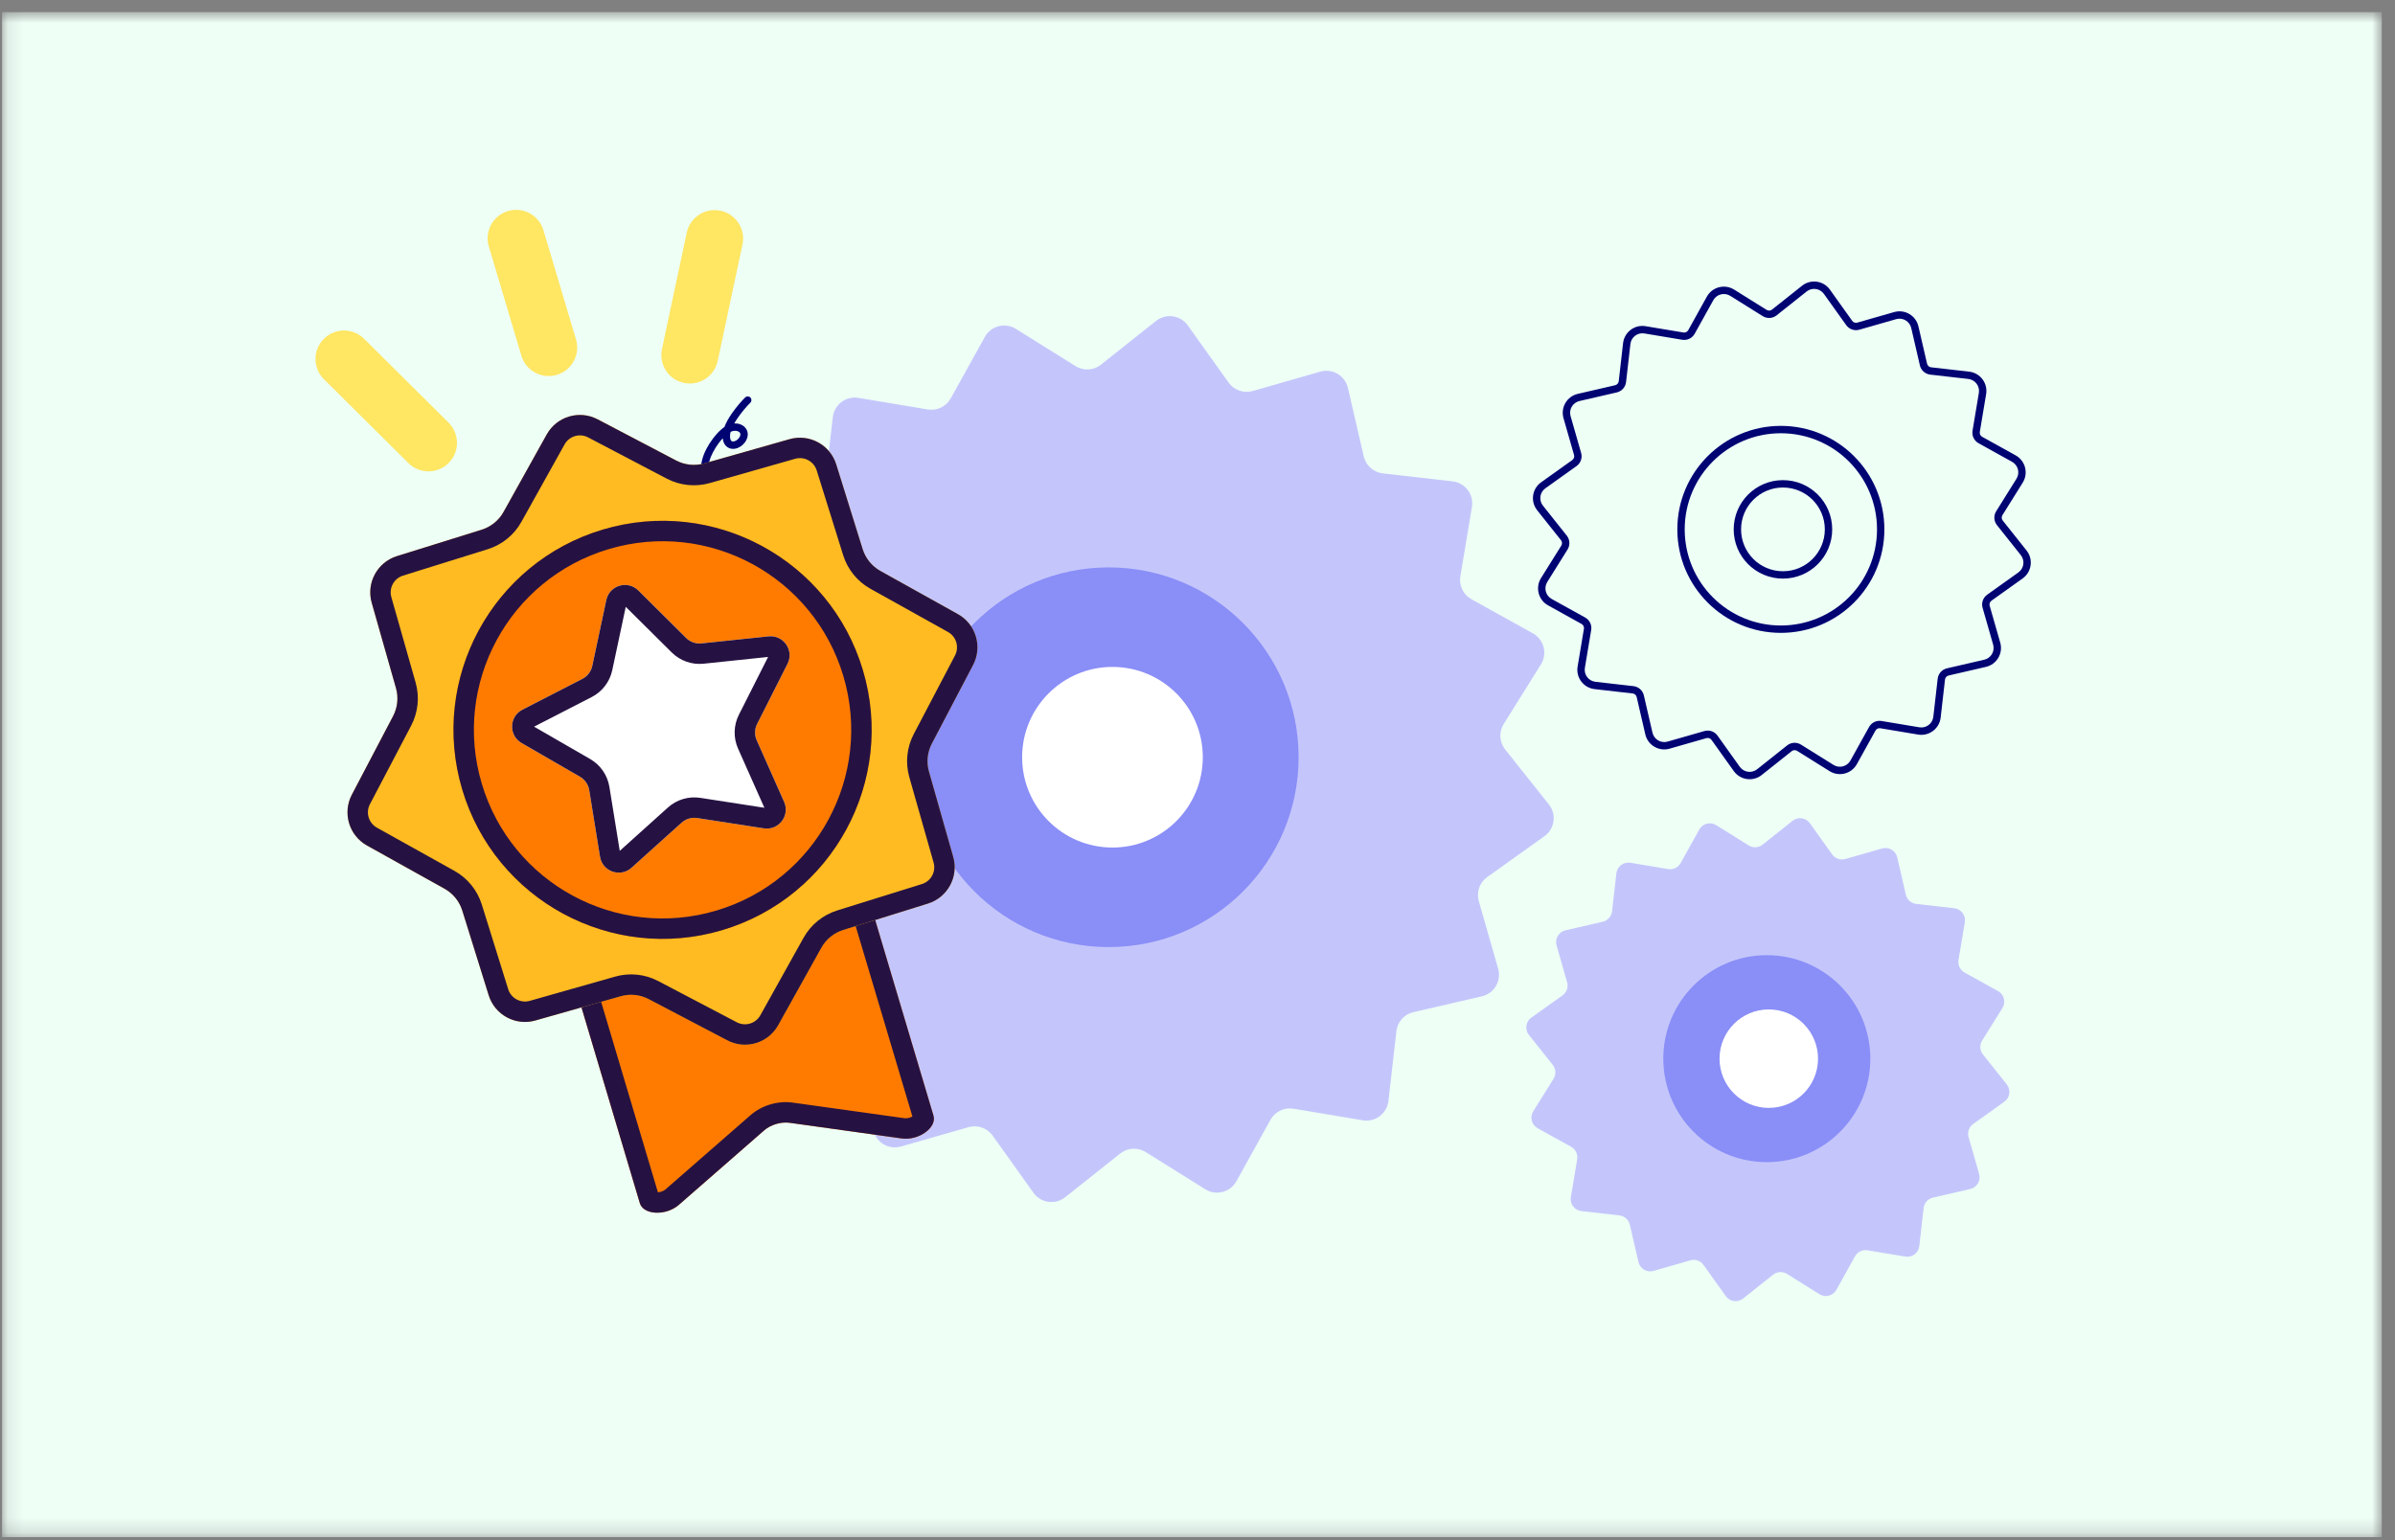 <svg width="157" height="101" viewBox="0 0 157 101" fill="none" xmlns="http://www.w3.org/2000/svg">
<rect x="0" y="0" width="157" height="101" fill="#808080" stroke="none"/>
<mask id="mask0_559_11685" style="mask-type:alpha" maskUnits="userSpaceOnUse" x="0" y="0" width="157" height="101">
<rect x="0.134" y="0.794" width="156" height="100" fill="#D9D9D9"/>
</mask>
<g mask="url(#mask0_559_11685)">
<rect x="0.134" y="0.794" width="156" height="100" fill="#EEFFF6"/>
<path d="M95.224 31.564C96.049 31.658 96.627 32.425 96.49 33.244L95.731 37.788C95.63 38.394 95.921 38.997 96.458 39.295L100.487 41.53C101.213 41.933 101.453 42.862 101.014 43.566L98.573 47.474C98.248 47.995 98.286 48.664 98.668 49.145L101.535 52.751C102.052 53.401 101.918 54.352 101.242 54.834L97.492 57.511C96.993 57.867 96.772 58.5 96.941 59.091L98.209 63.52C98.438 64.318 97.951 65.145 97.142 65.332L92.653 66.37C92.055 66.508 91.608 67.008 91.539 67.618L91.016 72.195C90.921 73.021 90.155 73.598 89.336 73.461L84.792 72.702C84.186 72.601 83.582 72.892 83.284 73.429L81.05 77.458C80.647 78.184 79.718 78.425 79.013 77.985L75.105 75.545C74.585 75.219 73.915 75.257 73.435 75.639L69.828 78.506C69.178 79.023 68.228 78.89 67.745 78.214L65.069 74.464C64.712 73.964 64.079 73.743 63.489 73.912L59.06 75.181C58.262 75.409 57.435 74.922 57.248 74.113L56.21 69.624C56.072 69.026 55.572 68.58 54.961 68.51L50.384 67.987C49.559 67.893 48.981 67.126 49.118 66.307L49.877 61.763C49.978 61.157 49.687 60.554 49.15 60.256L45.121 58.021C44.395 57.618 44.155 56.689 44.595 55.985L47.035 52.077C47.36 51.556 47.322 50.887 46.94 50.406L44.073 46.8C43.556 46.15 43.69 45.199 44.366 44.717L48.116 42.04C48.616 41.683 48.837 41.051 48.667 40.46L47.399 36.031C47.17 35.233 47.657 34.406 48.467 34.219L52.955 33.181C53.553 33.043 54 32.543 54.069 31.933L54.593 27.355C54.687 26.53 55.453 25.953 56.272 26.09L60.817 26.849C61.422 26.95 62.026 26.659 62.324 26.122L64.559 22.093C64.961 21.366 65.891 21.126 66.595 21.566L70.503 24.006C71.024 24.331 71.693 24.294 72.174 23.911L75.78 21.044C76.43 20.528 77.38 20.661 77.863 21.337L80.539 25.087C80.896 25.587 81.529 25.808 82.119 25.639L86.548 24.37C87.347 24.142 88.174 24.629 88.361 25.438L89.398 29.927C89.537 30.525 90.037 30.971 90.647 31.041L95.224 31.564Z" fill="#C4C6FB"/>
<path d="M85.128 49.654C85.128 56.529 79.554 62.103 72.679 62.103C65.804 62.103 60.231 56.529 60.231 49.654C60.231 42.779 65.804 37.206 72.679 37.206C79.554 37.206 85.128 42.779 85.128 49.654Z" fill="#8A8EF7"/>
<path d="M78.848 49.654C78.848 52.925 76.197 55.576 72.926 55.576C69.655 55.576 67.004 52.925 67.004 49.654C67.004 46.383 69.655 43.732 72.926 43.732C76.197 43.732 78.848 46.383 78.848 49.654Z" fill="white"/>
<path d="M128.111 59.557C128.56 59.609 128.875 60.026 128.801 60.473L128.387 62.95C128.332 63.281 128.49 63.61 128.783 63.772L130.98 64.99C131.375 65.21 131.506 65.717 131.267 66.101L129.936 68.231C129.759 68.515 129.78 68.88 129.988 69.142L131.551 71.108C131.833 71.462 131.76 71.981 131.391 72.243L129.347 73.703C129.075 73.897 128.954 74.242 129.046 74.564L129.738 76.978C129.863 77.414 129.597 77.865 129.156 77.967L126.709 78.532C126.383 78.608 126.139 78.88 126.101 79.213L125.816 81.708C125.765 82.158 125.347 82.473 124.9 82.398L122.423 81.985C122.093 81.93 121.764 82.088 121.601 82.381L120.383 84.577C120.163 84.973 119.657 85.104 119.273 84.865L117.142 83.534C116.858 83.357 116.494 83.378 116.232 83.586L114.266 85.149C113.911 85.431 113.393 85.358 113.13 84.989L111.671 82.945C111.476 82.672 111.131 82.552 110.81 82.644L108.395 83.336C107.96 83.46 107.509 83.195 107.407 82.754L106.841 80.307C106.766 79.981 106.493 79.737 106.161 79.699L103.665 79.414C103.215 79.363 102.9 78.945 102.975 78.498L103.389 76.021C103.444 75.691 103.285 75.362 102.992 75.199L100.796 73.981C100.4 73.761 100.269 73.255 100.509 72.871L101.839 70.74C102.017 70.456 101.996 70.091 101.788 69.829L100.225 67.863C99.943 67.509 100.016 66.991 100.384 66.728L102.429 65.269C102.701 65.074 102.821 64.729 102.729 64.407L102.038 61.993C101.913 61.557 102.179 61.107 102.62 61.005L105.067 60.439C105.393 60.364 105.636 60.091 105.674 59.758L105.959 57.263C106.011 56.813 106.429 56.498 106.875 56.573L109.353 56.987C109.683 57.042 110.012 56.883 110.174 56.59L111.393 54.394C111.612 53.998 112.119 53.867 112.503 54.107L114.633 55.437C114.917 55.614 115.282 55.594 115.544 55.385L117.51 53.822C117.865 53.541 118.383 53.614 118.646 53.982L120.105 56.026C120.299 56.299 120.644 56.419 120.966 56.327L123.381 55.636C123.816 55.511 124.267 55.776 124.369 56.218L124.935 58.665C125.01 58.991 125.283 59.234 125.615 59.272L128.111 59.557Z" fill="#C4C6FB"/>
<path d="M122.607 69.42C122.607 73.168 119.568 76.206 115.82 76.206C112.072 76.206 109.034 73.168 109.034 69.42C109.034 65.672 112.072 62.633 115.82 62.633C119.568 62.633 122.607 65.672 122.607 69.42Z" fill="#8A8EF7"/>
<path d="M119.178 69.42C119.178 71.203 117.733 72.648 115.95 72.648C114.167 72.648 112.721 71.203 112.721 69.42C112.721 67.637 114.167 66.191 115.95 66.191C117.733 66.191 119.178 67.637 119.178 69.42Z" fill="white"/>
<path fill-rule="evenodd" clip-rule="evenodd" d="M130.197 25.845L129.783 28.323C129.761 28.451 129.823 28.579 129.937 28.642L132.133 29.86C132.771 30.214 132.982 31.031 132.596 31.649L131.266 33.78C131.197 33.89 131.205 34.032 131.286 34.134L132.849 36.1C133.303 36.671 133.185 37.506 132.591 37.93L130.547 39.389C130.441 39.465 130.394 39.599 130.43 39.724L131.122 42.138C131.323 42.84 130.895 43.566 130.184 43.73L127.737 44.296C127.61 44.325 127.516 44.431 127.501 44.561L127.216 47.056C127.133 47.781 126.46 48.288 125.74 48.168L123.263 47.754C123.134 47.733 123.006 47.794 122.943 47.908L121.725 50.105C121.371 50.743 120.555 50.954 119.936 50.567L117.806 49.237C117.695 49.168 117.553 49.176 117.452 49.257L115.486 50.82C114.914 51.274 114.079 51.157 113.656 50.563L112.196 48.519C112.121 48.413 111.987 48.366 111.862 48.402L109.447 49.093C108.746 49.294 108.019 48.866 107.855 48.155L107.289 45.708C107.26 45.581 107.154 45.487 107.025 45.472L104.529 45.187C103.805 45.104 103.297 44.431 103.417 43.711L103.831 41.234C103.853 41.106 103.791 40.978 103.677 40.915L101.481 39.696C100.843 39.343 100.632 38.526 101.018 37.907L102.348 35.777C102.417 35.667 102.409 35.525 102.328 35.423L100.765 33.457C100.311 32.886 100.429 32.051 101.023 31.627L103.067 30.168C103.173 30.092 103.22 29.958 103.184 29.833L102.492 27.419C102.291 26.717 102.719 25.991 103.43 25.826L105.877 25.261C106.004 25.231 106.098 25.125 106.113 24.996L106.398 22.501C106.481 21.776 107.154 21.268 107.874 21.389L110.351 21.802C110.48 21.824 110.608 21.762 110.671 21.648L111.889 19.452C112.243 18.814 113.059 18.603 113.678 18.989L115.808 20.32C115.919 20.389 116.061 20.381 116.162 20.3L118.129 18.737C118.7 18.283 119.535 18.4 119.958 18.994L121.418 21.038C121.493 21.144 121.627 21.191 121.752 21.155L124.167 20.464C124.868 20.263 125.595 20.691 125.759 21.401L126.325 23.849C126.354 23.975 126.46 24.07 126.589 24.085L129.085 24.37C129.809 24.453 130.317 25.126 130.197 25.845ZM129.72 25.766C129.794 25.319 129.48 24.901 129.03 24.85L126.534 24.565C126.202 24.527 125.929 24.284 125.854 23.957L125.288 21.51C125.186 21.069 124.735 20.804 124.3 20.928L121.885 21.62C121.564 21.712 121.219 21.592 121.024 21.319L119.565 19.275C119.302 18.906 118.784 18.834 118.429 19.115L116.463 20.678C116.201 20.886 115.836 20.907 115.552 20.73L113.422 19.399C113.038 19.16 112.531 19.291 112.312 19.687L111.093 21.883C110.931 22.176 110.602 22.334 110.272 22.279L107.794 21.866C107.348 21.791 106.93 22.106 106.879 22.556L106.594 25.051C106.556 25.384 106.312 25.656 105.986 25.732L103.539 26.297C103.098 26.399 102.832 26.85 102.957 27.285L103.648 29.7C103.741 30.022 103.62 30.367 103.348 30.561L101.303 32.02C100.935 32.283 100.862 32.802 101.144 33.156L102.707 35.122C102.915 35.384 102.936 35.749 102.758 36.033L101.428 38.163C101.188 38.547 101.319 39.054 101.715 39.274L103.912 40.492C104.204 40.654 104.363 40.983 104.308 41.314L103.894 43.791C103.82 44.237 104.134 44.655 104.584 44.707L107.08 44.992C107.412 45.03 107.685 45.273 107.76 45.599L108.326 48.047C108.428 48.488 108.879 48.753 109.314 48.629L111.729 47.937C112.051 47.845 112.395 47.965 112.59 48.238L114.049 50.282C114.312 50.651 114.83 50.723 115.185 50.442L117.151 48.879C117.413 48.67 117.778 48.65 118.062 48.827L120.192 50.157C120.576 50.397 121.083 50.266 121.302 49.87L122.521 47.674C122.683 47.381 123.012 47.222 123.342 47.278L125.82 47.691C126.266 47.766 126.684 47.451 126.735 47.001L127.021 44.506C127.059 44.173 127.302 43.901 127.628 43.825L130.075 43.259C130.516 43.157 130.782 42.706 130.657 42.271L129.966 39.857C129.873 39.535 129.994 39.19 130.266 38.995L132.311 37.536C132.679 37.273 132.752 36.755 132.47 36.401L130.907 34.435C130.699 34.173 130.678 33.808 130.856 33.524L132.186 31.393C132.426 31.009 132.295 30.503 131.899 30.283L129.702 29.065C129.41 28.902 129.251 28.573 129.306 28.243L129.72 25.766Z" fill="#000473"/>
<path fill-rule="evenodd" clip-rule="evenodd" d="M116.741 41.016C120.222 41.016 123.044 38.194 123.044 34.713C123.044 31.232 120.222 28.41 116.741 28.41C113.26 28.41 110.438 31.232 110.438 34.713C110.438 38.194 113.26 41.016 116.741 41.016ZM116.741 41.499C120.489 41.499 123.527 38.461 123.527 34.713C123.527 30.965 120.489 27.926 116.741 27.926C112.993 27.926 109.954 30.965 109.954 34.713C109.954 38.461 112.993 41.499 116.741 41.499Z" fill="#000473"/>
<path fill-rule="evenodd" clip-rule="evenodd" d="M116.878 37.458C118.394 37.458 119.623 36.229 119.623 34.713C119.623 33.197 118.394 31.968 116.878 31.968C115.362 31.968 114.133 33.197 114.133 34.713C114.133 36.229 115.362 37.458 116.878 37.458ZM116.878 37.941C118.661 37.941 120.107 36.496 120.107 34.713C120.107 32.93 118.661 31.484 116.878 31.484C115.095 31.484 113.649 32.93 113.649 34.713C113.649 36.496 115.095 37.941 116.878 37.941Z" fill="#000473"/>
<path fill-rule="evenodd" clip-rule="evenodd" d="M49.188 26.064C49.282 26.159 49.282 26.312 49.188 26.406C48.975 26.618 48.651 26.983 48.373 27.384C48.284 27.513 48.203 27.641 48.132 27.766C48.381 27.752 48.615 27.823 48.784 27.972C48.908 28.081 48.995 28.231 49.015 28.406C49.035 28.58 48.988 28.76 48.883 28.93C48.683 29.251 48.317 29.473 47.967 29.429C47.781 29.406 47.61 29.306 47.5 29.126C47.433 29.017 47.393 28.887 47.378 28.739C47.291 28.833 47.205 28.937 47.122 29.048C46.831 29.434 46.596 29.881 46.504 30.24C46.349 30.848 46.371 31.37 46.397 31.536C46.417 31.668 46.327 31.792 46.195 31.812C46.063 31.833 45.94 31.742 45.919 31.61C45.884 31.381 45.865 30.792 46.036 30.121C46.148 29.681 46.42 29.176 46.736 28.757C46.894 28.546 47.068 28.351 47.245 28.192C47.324 28.122 47.405 28.056 47.488 28C47.601 27.694 47.785 27.384 47.976 27.109C48.272 26.68 48.617 26.293 48.846 26.064C48.941 25.97 49.094 25.97 49.188 26.064ZM47.892 28.32C47.875 28.385 47.864 28.446 47.859 28.504C47.843 28.705 47.878 28.817 47.912 28.873C47.942 28.922 47.98 28.943 48.027 28.949C48.143 28.964 48.344 28.88 48.472 28.674C48.531 28.58 48.54 28.509 48.535 28.462C48.529 28.415 48.507 28.372 48.465 28.335C48.378 28.259 48.194 28.206 47.963 28.29C47.94 28.298 47.917 28.308 47.892 28.32Z" fill="#000473"/>
<path d="M41.942 78.891C42.177 79.679 43.657 79.743 44.505 79.002L50.085 74.129C50.523 73.746 51.195 73.546 51.771 73.626L59.108 74.651C60.224 74.806 61.427 73.943 61.192 73.155L54.764 51.582C54.603 51.043 53.81 50.803 52.992 51.047L36.704 55.9C35.886 56.144 35.353 56.779 35.514 57.318L41.942 78.891Z" fill="#FF7B00"/>
<path fill-rule="evenodd" clip-rule="evenodd" d="M43.128 78.181L36.895 57.264C36.944 57.236 37.008 57.207 37.086 57.184L53.375 52.33C53.453 52.307 53.522 52.296 53.578 52.292L59.811 73.21C59.749 73.245 59.674 73.278 59.59 73.3C59.476 73.331 59.374 73.336 59.293 73.324L51.956 72.3C50.995 72.166 49.935 72.482 49.204 73.12L43.624 77.993C43.563 78.047 43.474 78.099 43.362 78.136C43.28 78.163 43.199 78.177 43.128 78.181ZM44.505 79.002C43.657 79.743 42.177 79.679 41.942 78.891L35.514 57.318C35.353 56.779 35.886 56.144 36.704 55.9L52.992 51.047C53.81 50.803 54.603 51.043 54.764 51.582L61.192 73.155C61.427 73.943 60.224 74.806 59.108 74.651L51.771 73.626C51.195 73.546 50.523 73.746 50.085 74.129L44.505 79.002Z" fill="#261242"/>
<path d="M35.84 28.489C36.498 27.308 37.977 26.867 39.174 27.495L44.325 30.197C44.891 30.494 45.549 30.562 46.163 30.388L51.758 28.797C53.058 28.428 54.416 29.162 54.818 30.452L56.549 36.005C56.739 36.615 57.157 37.129 57.715 37.44L62.795 40.271C63.976 40.929 64.416 42.408 63.789 43.605L61.087 48.755C60.79 49.321 60.721 49.98 60.896 50.594L62.487 56.189C62.856 57.489 62.122 58.846 60.832 59.249L55.279 60.98C54.669 61.17 54.155 61.587 53.844 62.145L51.013 67.226C50.355 68.406 48.876 68.847 47.679 68.219L42.529 65.517C41.963 65.22 41.304 65.152 40.69 65.327L35.095 66.917C33.795 67.287 32.438 66.553 32.035 65.262L30.304 59.71C30.114 59.1 29.697 58.586 29.139 58.275L24.058 55.444C22.878 54.786 22.437 53.307 23.065 52.11L25.767 46.959C26.064 46.394 26.132 45.735 25.957 45.12L24.367 39.526C23.997 38.226 24.731 36.868 26.022 36.466L31.574 34.735C32.184 34.545 32.698 34.127 33.009 33.569L35.84 28.489Z" fill="#FFBB21"/>
<path fill-rule="evenodd" clip-rule="evenodd" d="M38.552 28.681C37.999 28.391 37.314 28.595 37.01 29.141L34.179 34.221C33.7 35.079 32.911 35.721 31.973 36.013L26.42 37.745C25.823 37.931 25.484 38.559 25.655 39.16L27.245 44.754C27.514 45.699 27.409 46.712 26.953 47.581L24.251 52.732C23.96 53.285 24.164 53.97 24.71 54.274L29.791 57.105C30.649 57.584 31.29 58.373 31.583 59.311L33.314 64.864C33.5 65.461 34.128 65.8 34.729 65.629L40.324 64.039C41.269 63.77 42.281 63.875 43.151 64.332L48.301 67.034C48.855 67.324 49.539 67.12 49.843 66.574L52.675 61.494C53.153 60.635 53.943 59.994 54.88 59.701L60.433 57.97C61.03 57.784 61.37 57.156 61.199 56.555L59.608 50.96C59.34 50.015 59.444 49.003 59.901 48.133L62.603 42.983C62.893 42.429 62.689 41.745 62.143 41.441L57.063 38.609C56.205 38.131 55.563 37.341 55.271 36.403L53.539 30.851C53.353 30.254 52.725 29.914 52.124 30.085L46.53 31.676C45.585 31.944 44.572 31.84 43.703 31.383L38.552 28.681ZM39.174 27.495C37.977 26.867 36.498 27.308 35.84 28.489L33.009 33.569C32.698 34.127 32.184 34.545 31.574 34.735L26.022 36.466C24.731 36.868 23.997 38.226 24.367 39.526L25.957 45.12C26.132 45.735 26.064 46.394 25.767 46.959L23.065 52.11C22.437 53.307 22.878 54.786 24.058 55.444L29.139 58.275C29.697 58.586 30.114 59.1 30.304 59.71L32.035 65.262C32.438 66.553 33.795 67.287 35.095 66.917L40.69 65.327C41.304 65.152 41.963 65.22 42.529 65.517L47.679 68.219C48.876 68.847 50.355 68.406 51.013 67.226L53.844 62.145C54.155 61.587 54.669 61.17 55.279 60.98L60.832 59.249C62.122 58.846 62.856 57.489 62.487 56.189L60.896 50.594C60.721 49.98 60.79 49.321 61.087 48.755L63.789 43.605C64.416 42.408 63.976 40.929 62.795 40.271L57.715 37.44C57.157 37.129 56.739 36.615 56.549 36.005L54.818 30.452C54.416 29.162 53.058 28.428 51.758 28.797L46.163 30.388C45.549 30.562 44.891 30.494 44.325 30.197L39.174 27.495Z" fill="#261242"/>
<path d="M56.566 43.945C58.727 51.198 54.599 58.83 47.346 60.992C40.093 63.153 32.461 59.025 30.3 51.772C28.139 44.518 32.266 36.886 39.52 34.725C46.773 32.564 54.405 36.692 56.566 43.945Z" fill="#FF7B00"/>
<path fill-rule="evenodd" clip-rule="evenodd" d="M46.964 59.708C53.508 57.758 57.233 50.872 55.283 44.327C53.333 37.783 46.446 34.058 39.902 36.008C33.358 37.959 29.633 44.845 31.583 51.389C33.533 57.934 40.419 61.658 46.964 59.708ZM47.346 60.992C54.599 58.83 58.727 51.198 56.566 43.945C54.405 36.692 46.773 32.564 39.52 34.725C32.266 36.886 28.139 44.518 30.3 51.772C32.461 59.025 40.093 63.153 47.346 60.992Z" fill="#261242"/>
<path d="M39.746 39.344C39.952 38.38 41.143 38.025 41.843 38.72L44.978 41.834C45.244 42.098 45.614 42.228 45.986 42.189L50.382 41.728C51.362 41.625 52.068 42.649 51.624 43.529L49.631 47.474C49.462 47.808 49.453 48.2 49.605 48.542L51.401 52.58C51.802 53.481 51.047 54.468 50.072 54.317L45.705 53.641C45.335 53.584 44.959 53.696 44.681 53.946L41.396 56.903C40.663 57.562 39.49 57.149 39.333 56.176L38.626 51.813C38.566 51.444 38.344 51.121 38.02 50.934L34.193 48.723C33.339 48.23 33.369 46.987 34.246 46.536L38.177 44.516C38.51 44.345 38.748 44.033 38.826 43.667L39.746 39.344Z" fill="white"/>
<path fill-rule="evenodd" clip-rule="evenodd" d="M41.02 39.791L40.136 43.946C39.974 44.706 39.48 45.352 38.789 45.707L35.011 47.649L38.69 49.774C39.362 50.163 39.824 50.833 39.948 51.599L40.627 55.793L43.785 52.951C44.362 52.431 45.142 52.199 45.91 52.318L50.108 52.968L48.381 49.086C48.066 48.377 48.086 47.563 48.436 46.87L50.351 43.078L46.126 43.521C45.354 43.602 44.586 43.331 44.035 42.784L41.02 39.791ZM41.843 38.72C41.143 38.025 39.952 38.38 39.746 39.344L38.826 43.667C38.748 44.033 38.51 44.345 38.177 44.516L34.246 46.536C33.369 46.987 33.339 48.23 34.193 48.723L38.02 50.934C38.344 51.121 38.566 51.444 38.626 51.813L39.333 56.176C39.49 57.149 40.663 57.562 41.396 56.903L44.681 53.946C44.959 53.696 45.335 53.584 45.705 53.641L50.072 54.317C51.047 54.468 51.802 53.481 51.401 52.58L49.605 48.542C49.453 48.2 49.462 47.808 49.631 47.474L51.624 43.529C52.068 42.649 51.362 41.625 50.382 41.728L45.986 42.189C45.614 42.228 45.244 42.098 44.978 41.834L41.843 38.72Z" fill="#261242"/>
<path fill-rule="evenodd" clip-rule="evenodd" d="M21.224 22.224C21.951 21.492 23.134 21.488 23.867 22.215L29.405 27.714C30.137 28.441 30.142 29.625 29.415 30.357C28.687 31.089 27.504 31.093 26.772 30.366L21.233 24.867C20.501 24.14 20.497 22.957 21.224 22.224Z" fill="#FFE663"/>
<path fill-rule="evenodd" clip-rule="evenodd" d="M47.235 13.818C46.225 13.603 45.233 14.248 45.018 15.257L43.393 22.891C43.178 23.9 43.822 24.893 44.831 25.108C45.841 25.323 46.833 24.678 47.048 23.669L48.673 16.035C48.888 15.026 48.244 14.033 47.235 13.818Z" fill="#FFE663"/>
<path fill-rule="evenodd" clip-rule="evenodd" d="M33.3 13.837C34.289 13.542 35.33 14.105 35.624 15.094L37.759 22.258C38.054 23.247 37.491 24.287 36.502 24.582C35.513 24.877 34.472 24.314 34.177 23.325L32.043 16.161C31.748 15.172 32.311 14.131 33.3 13.837Z" fill="#FFE663"/>
</g>
</svg>
